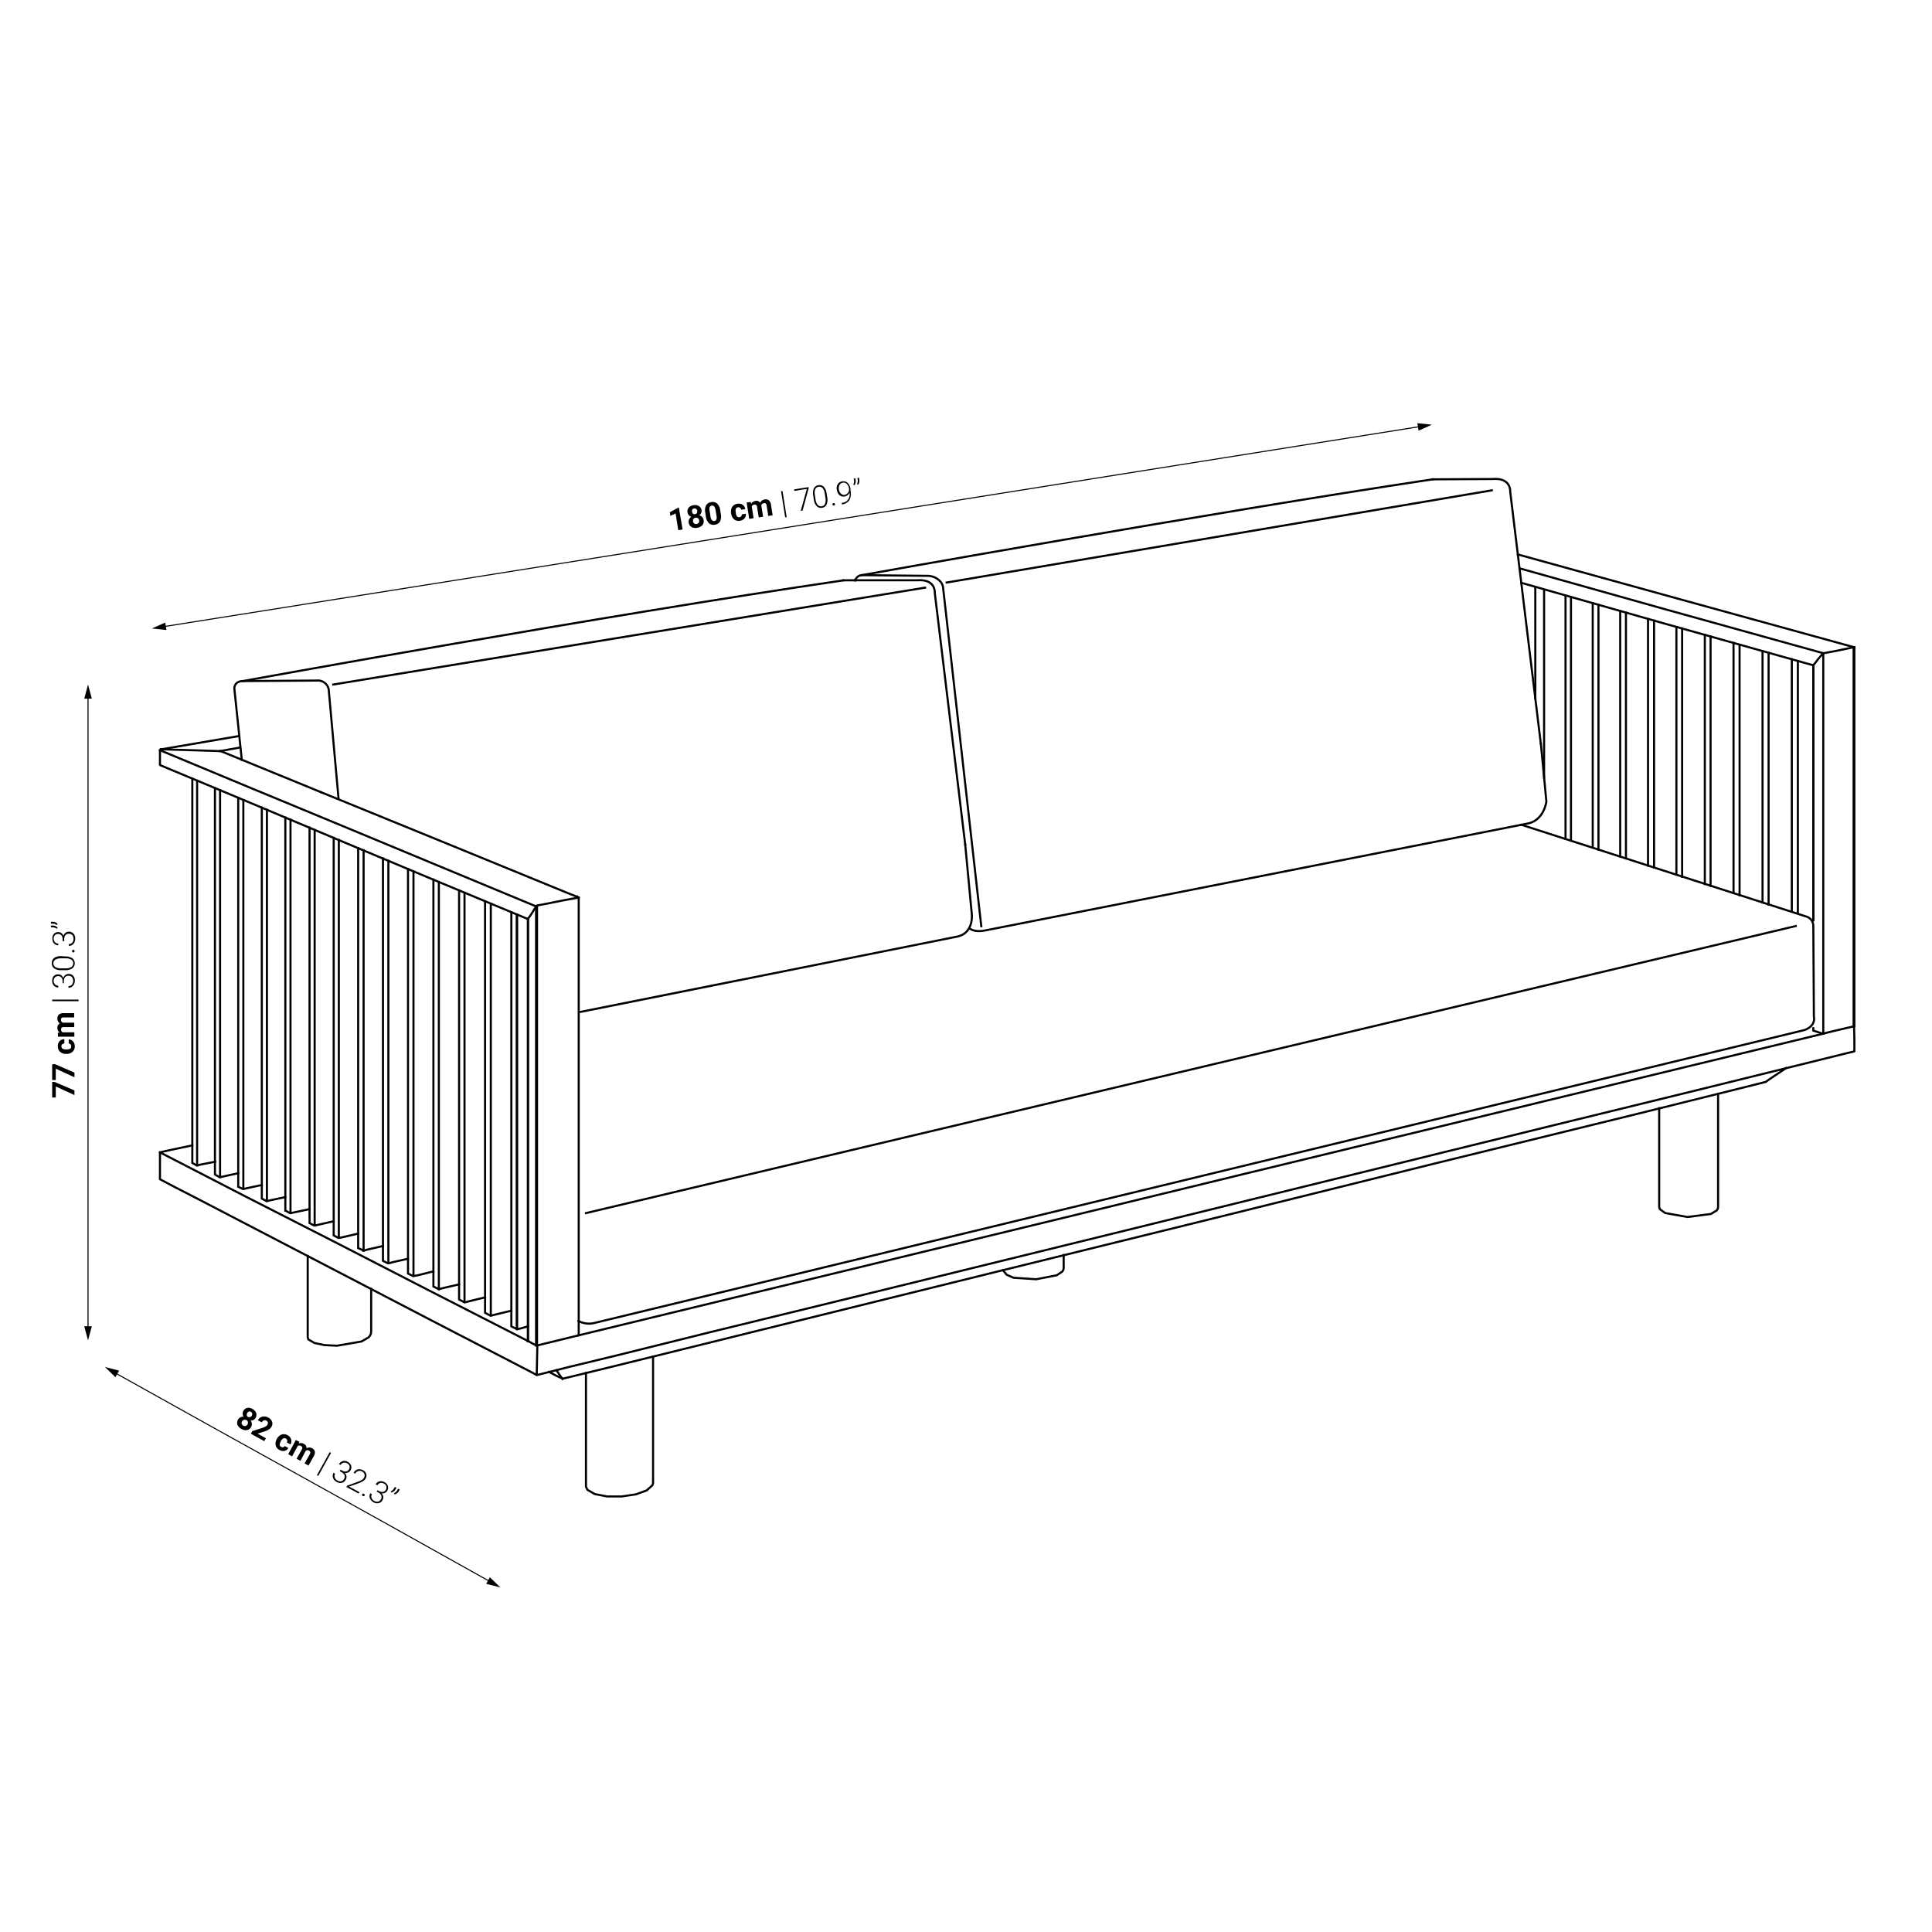 <svg xmlns="http://www.w3.org/2000/svg" viewBox="0 0 370.3 370.3"><defs><style>.bd6df8f7-452c-4036-a49d-26d4b88ff8b5,.eddf223b-9ab3-4815-bf85-32e94dc782d6,.f750c787-0ec9-4b0b-852c-3c0955bdcbd1{fill:none;stroke:#000;}.eddf223b-9ab3-4815-bf85-32e94dc782d6,.f750c787-0ec9-4b0b-852c-3c0955bdcbd1{stroke-miterlimit:10;}.bd6df8f7-452c-4036-a49d-26d4b88ff8b5,.eddf223b-9ab3-4815-bf85-32e94dc782d6{stroke-width:0.2px;}.bd6df8f7-452c-4036-a49d-26d4b88ff8b5{stroke-linecap:round;stroke-linejoin:round;}.f750c787-0ec9-4b0b-852c-3c0955bdcbd1{stroke-linecap:square;stroke-width:0.4px;}</style></defs><g id="ade69de8-1620-4421-9f3d-8dfe7b45ec62" data-name="Cotas"><g id="b9b29c7b-ed7f-4734-9322-2ac5873b085b" data-name="SPLINE"><path class="eddf223b-9ab3-4815-bf85-32e94dc782d6" d="M272.27,81.74c-24.81,3.94-207,33-241,38.38"/><polygon points="271.66 81.11 274.45 81.4 271.89 82.54 271.66 81.11"/><polygon points="31.67 119.32 29.11 120.46 31.9 120.75 31.67 119.32"/></g><line class="eddf223b-9ab3-4815-bf85-32e94dc782d6" x1="16.87" y1="254.7" x2="16.87" y2="133.42"/><polygon points="17.6 254.2 16.87 256.91 16.15 254.2 17.6 254.2"/><polygon points="17.6 133.91 16.87 131.2 16.15 133.91 17.6 133.91"/><path d="M130.83,101.49l-.83.13-.51-3.22-1,.46-.11-.68,1.64-.9h.09Z"/><path d="M134.46,97.74a1,1,0,0,1-.07.57,1.13,1.13,0,0,1-.36.45,1.15,1.15,0,0,1,.55.33,1,1,0,0,1,.27.58,1.13,1.13,0,0,1-.24,1,1.61,1.61,0,0,1-1,.49,1.55,1.55,0,0,1-1.09-.17,1.1,1.1,0,0,1-.52-.82,1.06,1.06,0,0,1,.08-.64,1.2,1.2,0,0,1,.42-.48,1.08,1.08,0,0,1-.48-.31,1,1,0,0,1-.24-.52,1.12,1.12,0,0,1,.22-.92,1.44,1.44,0,0,1,.93-.47,1.41,1.41,0,0,1,1,.16A1.11,1.11,0,0,1,134.46,97.74Zm-.83.18a.63.63,0,0,0-.19-.38.54.54,0,0,0-.4-.09.49.49,0,0,0-.34.2.58.58,0,0,0-.06.42.6.6,0,0,0,.19.39.43.43,0,0,0,.39.09.43.43,0,0,0,.34-.21A.64.64,0,0,0,133.63,97.92Zm.38,1.82a.62.62,0,0,0-.23-.41.65.65,0,0,0-.86.13.61.61,0,0,0-.09.47.6.6,0,0,0,.23.4.55.55,0,0,0,.46.1.56.56,0,0,0,.4-.23A.62.62,0,0,0,134,99.74Z"/><path d="M138.16,98.54a2.21,2.21,0,0,1-.15,1.4,1.31,1.31,0,0,1-1,.63,1.29,1.29,0,0,1-1.13-.29,2.12,2.12,0,0,1-.58-1.24l-.12-.78a2.21,2.21,0,0,1,.15-1.4,1.3,1.3,0,0,1,1-.62,1.29,1.29,0,0,1,1.13.29,2.09,2.09,0,0,1,.58,1.24Zm-1-.72a1.65,1.65,0,0,0-.26-.74.51.51,0,0,0-.49-.17.49.49,0,0,0-.4.3,1.4,1.4,0,0,0,0,.73l.16,1a1.58,1.58,0,0,0,.26.74.53.53,0,0,0,.89-.13,1.48,1.48,0,0,0,0-.75Z"/><path d="M141.72,99.14a.57.57,0,0,0,.35-.19.45.45,0,0,0,.1-.36l.78-.13a1.06,1.06,0,0,1-.08.61,1.12,1.12,0,0,1-.4.49,1.47,1.47,0,0,1-.63.25,1.39,1.39,0,0,1-1.13-.26,1.75,1.75,0,0,1-.57-1.12v-.05a1.68,1.68,0,0,1,.2-1.22,1.35,1.35,0,0,1,1-.6,1.31,1.31,0,0,1,1,.19,1.18,1.18,0,0,1,.5.83l-.78.12a.6.6,0,0,0-.21-.37.49.49,0,0,0-.41-.09.52.52,0,0,0-.41.28,1.34,1.34,0,0,0,0,.72l0,.08a1.21,1.21,0,0,0,.25.67A.54.54,0,0,0,141.72,99.14Z"/><path d="M143.89,96.21l.08.35a1.11,1.11,0,0,1,.84-.55.84.84,0,0,1,.9.35,1.07,1.07,0,0,1,.87-.63,1,1,0,0,1,.8.18,1.33,1.33,0,0,1,.39.85l.32,2-.84.13-.31-2a.64.64,0,0,0-.17-.38.47.47,0,0,0-.39-.06.53.53,0,0,0-.46.44l.34,2.15-.83.13-.32-2a.59.59,0,0,0-.17-.38.45.45,0,0,0-.38-.06.53.53,0,0,0-.47.37l.35,2.22-.84.13-.49-3.13Z"/><path d="M150.78,99.14l-.29,0-.79-5,.29,0Z"/><path d="M155,93.56l-1.17,4.3-.36.06,1.17-4.21-2.39.38-.05-.29,2.77-.44Z"/><path d="M158.55,95.31a2.37,2.37,0,0,1-.12,1.4,1.13,1.13,0,0,1-.89.62,1.15,1.15,0,0,1-1-.31,2.24,2.24,0,0,1-.55-1.26l-.12-.76a2.33,2.33,0,0,1,.12-1.39,1.11,1.11,0,0,1,.89-.61,1.13,1.13,0,0,1,1,.29,2.2,2.2,0,0,1,.54,1.24Zm-.47-.7a2.06,2.06,0,0,0-.41-1.06.88.88,0,0,0-1.42.22,2,2,0,0,0-.07,1.1l.13.83a2,2,0,0,0,.41,1.06.82.82,0,0,0,.78.27.8.8,0,0,0,.64-.48,2.11,2.11,0,0,0,.07-1.13Z"/><path d="M159.56,96.73a.29.29,0,0,1,0-.18.27.27,0,0,1,.18-.1.25.25,0,0,1,.19,0,.26.26,0,0,1,.09.17.21.21,0,0,1,0,.17.29.29,0,0,1-.17.1.23.23,0,0,1-.28-.2Z"/><path d="M162.84,94.43a1.34,1.34,0,0,1-1,.74,1.13,1.13,0,0,1-.66-.09,1.2,1.2,0,0,1-.51-.44,1.8,1.8,0,0,1-.26-.69,1.74,1.74,0,0,1,0-.79,1.31,1.31,0,0,1,.36-.6,1.18,1.18,0,0,1,.64-.29,1.2,1.2,0,0,1,1.05.28,2,2,0,0,1,.56,1.21l0,.31a2.64,2.64,0,0,1-.22,1.79,1.88,1.88,0,0,1-1.39.81h-.07l0-.3.12,0a1.57,1.57,0,0,0,1.08-.61A1.88,1.88,0,0,0,162.84,94.43Zm-1,.43a1.06,1.06,0,0,0,.6-.31,1.08,1.08,0,0,0,.3-.59l0-.2a1.65,1.65,0,0,0-.42-1,.87.87,0,0,0-.78-.24.84.84,0,0,0-.62.43,1.29,1.29,0,0,0-.13.88,1.23,1.23,0,0,0,.38.76A.8.8,0,0,0,161.86,94.86Z"/><path d="M163.77,93l-.23-.12a1.2,1.2,0,0,0,.15-.77l-.06-.38.35-.06,0,.3A1.24,1.24,0,0,1,163.77,93Zm.71-.11-.23-.12a1.27,1.27,0,0,0,.15-.77l-.06-.38.34-.06,0,.29A1.29,1.29,0,0,1,164.48,92.91Z"/><path d="M49,271.74a1,1,0,0,1-.4.41,1.18,1.18,0,0,1-.56.13,1.27,1.27,0,0,1,.23.6,1.07,1.07,0,0,1-.14.62,1.11,1.11,0,0,1-.78.6,1.55,1.55,0,0,1-1.07-.22,1.6,1.6,0,0,1-.77-.8,1.22,1.22,0,0,1,.56-1.43,1.3,1.3,0,0,1,.62-.12,1.09,1.09,0,0,1-.18-.54,1,1,0,0,1,.13-.56,1.12,1.12,0,0,1,.74-.58,1.39,1.39,0,0,1,1,.2,1.44,1.44,0,0,1,.71.76A1.11,1.11,0,0,1,49,271.74ZM47.44,273a.61.61,0,0,0,.07-.47.58.58,0,0,0-.3-.36.64.64,0,0,0-.89.71.57.57,0,0,0,.31.36.53.53,0,0,0,.45.07A.63.63,0,0,0,47.44,273Zm.82-1.67a.58.58,0,0,0,.08-.41.47.47,0,0,0-.25-.32.52.52,0,0,0-.4-.05.61.61,0,0,0-.31.29.6.6,0,0,0-.08.42.47.47,0,0,0,.25.32.44.44,0,0,0,.4,0A.57.57,0,0,0,48.26,271.37Z"/><path d="M50.64,276.22l-2.56-1.42.28-.5,1.92-.62a3.27,3.27,0,0,0,.63-.27.88.88,0,0,0,.34-.32.66.66,0,0,0,.09-.46.54.54,0,0,0-.28-.34.57.57,0,0,0-.49-.05.77.77,0,0,0-.4.38l-.74-.41a1.37,1.37,0,0,1,.5-.54,1.34,1.34,0,0,1,.71-.18,1.53,1.53,0,0,1,.76.21,1.48,1.48,0,0,1,.74.77,1.14,1.14,0,0,1-.11,1,1.42,1.42,0,0,1-.46.49,3.33,3.33,0,0,1-.86.39l-1.35.43,1.61.89Z"/><path d="M53.88,277.31a.53.53,0,0,0,.4.07.45.45,0,0,0,.3-.22l.69.38a1,1,0,0,1-.44.43,1.15,1.15,0,0,1-.61.14,1.48,1.48,0,0,1-.66-.2,1.37,1.37,0,0,1-.72-.89,1.75,1.75,0,0,1,.23-1.24l0,0a1.73,1.73,0,0,1,.91-.83,1.34,1.34,0,0,1,1.14.14,1.3,1.3,0,0,1,.67.76,1.22,1.22,0,0,1-.11,1l-.7-.38a.56.56,0,0,0,.06-.43.56.56,0,0,0-.75-.35,1.3,1.3,0,0,0-.48.54l0,.07a1.25,1.25,0,0,0-.21.69A.53.53,0,0,0,53.88,277.31Z"/><path d="M57.4,276.35l-.15.32a1.12,1.12,0,0,1,1,.08.84.84,0,0,1,.5.83,1.1,1.1,0,0,1,1.07,0,1,1,0,0,1,.53.64,1.41,1.41,0,0,1-.22.91l-1,1.77-.75-.41,1-1.77a.61.61,0,0,0,.1-.4.5.5,0,0,0-.26-.29.53.53,0,0,0-.64.07l-1,1.9-.74-.41,1-1.76a.64.64,0,0,0,.1-.41.51.51,0,0,0-.27-.28.53.53,0,0,0-.6,0l-1.09,2-.74-.42L56.7,276Z"/><path d="M61,282.89l-.26-.14,2.45-4.42.26.14Z"/><path d="M65.29,281.7l.32.17a1.14,1.14,0,0,0,.51.17.79.79,0,0,0,.44-.09.82.82,0,0,0,.32-.32A.86.86,0,0,0,67,281a.9.9,0,0,0-.46-.53,1,1,0,0,0-.71-.11.82.82,0,0,0-.54.43l-.31-.17a1.12,1.12,0,0,1,.44-.45A1.09,1.09,0,0,1,66,280a1.43,1.43,0,0,1,.65.19,1.32,1.32,0,0,1,.65.72,1.14,1.14,0,0,1-.13.92.93.93,0,0,1-.45.4,1.09,1.09,0,0,1-.65.08,1.13,1.13,0,0,1,.34.63,1.06,1.06,0,0,1-.14.66,1.13,1.13,0,0,1-.74.6,1.33,1.33,0,0,1-1-.17,1.55,1.55,0,0,1-.54-.47,1.16,1.16,0,0,1-.07-1.26l.31.17a.84.84,0,0,0-.07.72,1,1,0,0,0,.51.58,1,1,0,0,0,.73.14.86.86,0,0,0,.55-.47.77.77,0,0,0,.08-.7,1.26,1.26,0,0,0-.6-.59l-.31-.17Z"/><path d="M68.72,286.26,66.39,285l.13-.24L68.6,284a4.21,4.21,0,0,0,.78-.36,1.11,1.11,0,0,0,.38-.4.86.86,0,0,0,.1-.67.87.87,0,0,0-.46-.53.93.93,0,0,0-.74-.09,1,1,0,0,0-.58.5l-.3-.17a1.39,1.39,0,0,1,.46-.5,1.16,1.16,0,0,1,.63-.18,1.41,1.41,0,0,1,.68.18,1.28,1.28,0,0,1,.65.72,1.1,1.1,0,0,1-.12.89,1.37,1.37,0,0,1-.48.48,4.56,4.56,0,0,1-1,.46l-1.69.6,2,1.08Z"/><path d="M69.42,286.41a.29.29,0,0,1,.14-.13.27.27,0,0,1,.32.18.25.25,0,0,1,0,.19.21.21,0,0,1-.14.11.29.29,0,0,1-.33-.18A.27.27,0,0,1,69.42,286.41Z"/><path d="M72.36,285.62l.31.18a1.35,1.35,0,0,0,.52.16.81.81,0,0,0,.44-.09.8.8,0,0,0,.31-.32.83.83,0,0,0,.11-.67.88.88,0,0,0-.47-.53.93.93,0,0,0-.7-.11.85.85,0,0,0-.54.43L72,284.5a1.27,1.27,0,0,1,.44-.45,1.18,1.18,0,0,1,.61-.15,1.57,1.57,0,0,1,.65.19,1.26,1.26,0,0,1,.64.72,1.1,1.1,0,0,1-.13.92.88.88,0,0,1-.44.41,1.21,1.21,0,0,1-.66.07,1.18,1.18,0,0,1,.35.63,1.08,1.08,0,0,1-.14.67,1.14,1.14,0,0,1-.74.59,1.31,1.31,0,0,1-1-.17,1.51,1.51,0,0,1-.53-.47,1.21,1.21,0,0,1-.23-.61,1.15,1.15,0,0,1,.16-.64l.31.17a.87.87,0,0,0-.08.72,1.06,1.06,0,0,0,.52.57,1,1,0,0,0,.73.14.87.87,0,0,0,.55-.46.83.83,0,0,0,.08-.71,1.31,1.31,0,0,0-.6-.59l-.31-.17Z"/><path d="M75,286.07l-.1-.23a1.25,1.25,0,0,0,.59-.52l.19-.33.3.16-.14.26A1.25,1.25,0,0,1,75,286.07Zm.63.35-.11-.23a1.29,1.29,0,0,0,.6-.52l.19-.34.3.17-.15.26A1.21,1.21,0,0,1,75.65,286.42Z"/><path d="M10.48,207.38,14.27,209v.89l-3.58-1.65v2.12H10v-3Z"/><path d="M10.48,203.94l3.79,1.64v.9l-3.58-1.65V207H10v-3Z"/><path d="M13.65,200.55a.61.61,0,0,0-.13-.39.51.51,0,0,0-.35-.15v-.79a1.07,1.07,0,0,1,.59.17,1.22,1.22,0,0,1,.42.48,1.45,1.45,0,0,1,.15.66,1.4,1.4,0,0,1-.43,1.07,1.74,1.74,0,0,1-1.2.4h0a1.69,1.69,0,0,1-1.17-.39,1.37,1.37,0,0,1-.44-1.07,1.33,1.33,0,0,1,.34-1,1.19,1.19,0,0,1,.9-.36V200a.65.65,0,0,0-.4.15.53.53,0,0,0-.16.39.52.52,0,0,0,.22.45,1.25,1.25,0,0,0,.7.15h.09a1.25,1.25,0,0,0,.7-.15A.52.52,0,0,0,13.65,200.55Z"/><path d="M11.1,197.94l.35,0A1.11,1.11,0,0,1,11,197a.86.86,0,0,1,.48-.84,1.09,1.09,0,0,1-.48-.95,1,1,0,0,1,.3-.77,1.43,1.43,0,0,1,.91-.25h2V195h-2a.64.64,0,0,0-.4.11.47.47,0,0,0-.12.37.54.54,0,0,0,.36.53h2.18v.85h-2a.62.62,0,0,0-.4.11.47.47,0,0,0-.12.37.55.55,0,0,0,.3.52h2.24v.84H11.1Z"/><path d="M15.06,191.59v.3H10v-.3Z"/><path d="M12,188.44v-.36a1.25,1.25,0,0,0-.11-.53.81.81,0,0,0-.29-.34.8.8,0,0,0-.43-.12.86.86,0,0,0-.64.23.9.9,0,0,0-.24.67.93.93,0,0,0,.25.67.83.83,0,0,0,.63.26v.35a1.12,1.12,0,0,1-.6-.16,1.22,1.22,0,0,1-.43-.47A1.55,1.55,0,0,1,10,188a1.28,1.28,0,0,1,.31-.92,1.15,1.15,0,0,1,.87-.33,1,1,0,0,1,.57.19,1.13,1.13,0,0,1,.38.54,1.16,1.16,0,0,1,.39-.61,1.06,1.06,0,0,1,.64-.2A1.13,1.13,0,0,1,14,187a1.29,1.29,0,0,1,.34.95,1.6,1.6,0,0,1-.15.7,1.22,1.22,0,0,1-.43.49,1.14,1.14,0,0,1-.64.18V189a.86.86,0,0,0,.67-.28,1.2,1.2,0,0,0,0-1.44.91.91,0,0,0-.68-.25.8.8,0,0,0-.65.27,1.28,1.28,0,0,0-.22.81v.35Z"/><path d="M12.49,183.32a2.36,2.36,0,0,1,1.37.34,1.24,1.24,0,0,1,0,1.94,2.27,2.27,0,0,1-1.33.35h-.77a2.26,2.26,0,0,1-1.36-.34,1.11,1.11,0,0,1-.46-1,1.13,1.13,0,0,1,.44-1,2.28,2.28,0,0,1,1.32-.35Zm-.76.36a2.08,2.08,0,0,0-1.11.24.79.79,0,0,0-.38.72.81.81,0,0,0,.37.71,2,2,0,0,0,1.08.25h.84a2,2,0,0,0,1.12-.25.8.8,0,0,0,.38-.72.78.78,0,0,0-.38-.71,2.06,2.06,0,0,0-1.1-.24Z"/><path d="M14.06,182.55a.24.24,0,0,1-.18-.07.25.25,0,0,1-.07-.18.29.29,0,0,1,.07-.19.28.28,0,0,1,.18-.06.25.25,0,0,1,.17.06.29.29,0,0,1,.06.19.24.24,0,0,1-.06.18A.22.22,0,0,1,14.06,182.55Z"/><path d="M12,180.36V180a1.25,1.25,0,0,0-.11-.53.84.84,0,0,0-.29-.35.89.89,0,0,0-.43-.11.82.82,0,0,0-.64.23.86.86,0,0,0-.24.66.94.94,0,0,0,.25.68.83.83,0,0,0,.63.26v.35a1.17,1.17,0,0,1-1-.63,1.59,1.59,0,0,1-.14-.66,1.27,1.27,0,0,1,.31-.91,1.15,1.15,0,0,1,.87-.34,1,1,0,0,1,.57.2,1.15,1.15,0,0,1,.38.53,1.17,1.17,0,0,1,.39-.6,1,1,0,0,1,.64-.2,1.12,1.12,0,0,1,.88.35,1.33,1.33,0,0,1,.34,1,1.63,1.63,0,0,1-.15.7,1.29,1.29,0,0,1-.43.49,1.14,1.14,0,0,1-.64.17v-.35a.86.86,0,0,0,.67-.28,1.2,1.2,0,0,0,0-1.44.88.88,0,0,0-.68-.25.8.8,0,0,0-.65.27,1.24,1.24,0,0,0-.22.81v.35Z"/><path d="M11.05,177.09l-.15.21a1.3,1.3,0,0,0-.75-.27H9.77v-.35h.3A1.28,1.28,0,0,1,11.05,177.09Zm0,.72-.15.21a1.31,1.31,0,0,0-.75-.28H9.77v-.34h.3A1.25,1.25,0,0,1,11.05,177.81Z"/><g id="a5ed04f6-bc61-4eb8-8cd7-4871fbde0b8f" data-name="SPLINE"><path class="bd6df8f7-452c-4036-a49d-26d4b88ff8b5" d="M22,263.1C51,279.32,61.8,285.13,94,303.18"/><polygon points="22.12 263.96 20.11 262.01 22.83 262.7 22.12 263.96"/><polygon points="93.19 303.57 95.91 304.26 93.89 302.31 93.19 303.57"/></g></g><g id="aa18276a-5cc8-44ad-9a61-5443942871a7" data-name="Capa 7"><path class="f750c787-0ec9-4b0b-852c-3c0955bdcbd1" d="M46.34,145.62l-1.43-13.7s0-1.36,1.61-1.38l14.22-.1A2.1,2.1,0,0,1,63,132.13L64.88,153"/><line class="f750c787-0ec9-4b0b-852c-3c0955bdcbd1" x1="63.87" y1="131.2" x2="177.31" y2="112.63"/><path class="f750c787-0ec9-4b0b-852c-3c0955bdcbd1" d="M46.52,130.54s68.94-12.54,115.1-19.3"/><path class="f750c787-0ec9-4b0b-852c-3c0955bdcbd1" d="M185,161.88l1.23,13s.67,4-2.9,4.66L111.3,193.94"/><path class="f750c787-0ec9-4b0b-852c-3c0955bdcbd1" d="M163.85,111.22l12.08,0s3.29-.43,3.25,2.53L185,161.88"/><line class="f750c787-0ec9-4b0b-852c-3c0955bdcbd1" x1="161.62" y1="111.23" x2="163.85" y2="111.22"/><path class="f750c787-0ec9-4b0b-852c-3c0955bdcbd1" d="M163.91,111.24a1.44,1.44,0,0,1,1.56-1l12.26.13a3.31,3.31,0,0,1,2.36.94,2.11,2.11,0,0,1,.67,1.35l7.32,64.87"/><line class="f750c787-0ec9-4b0b-852c-3c0955bdcbd1" x1="181.44" y1="111.65" x2="285.93" y2="93.98"/><path class="f750c787-0ec9-4b0b-852c-3c0955bdcbd1" d="M165.13,110.24s66.74-11.95,109.45-18.37"/><path class="f750c787-0ec9-4b0b-852c-3c0955bdcbd1" d="M274.58,91.87l11.63-.06s3.29-.43,3.26,2.53l5.85,48.18"/><path class="f750c787-0ec9-4b0b-852c-3c0955bdcbd1" d="M291.59,158.08l54.51,17.56a1.88,1.88,0,0,1,1.45,1.85l.11,17.32c.39,2-1.86,2.63-1.86,2.63L113.88,253.58a4.17,4.17,0,0,1-3-.4"/><path class="f750c787-0ec9-4b0b-852c-3c0955bdcbd1" d="M185.8,177.91s.81.84,2.9.45L292.52,157.9c3.43-.47,3.87-4.27,3.87-4.27l-1.06-11.11"/><line class="f750c787-0ec9-4b0b-852c-3c0955bdcbd1" x1="310.54" y1="164.17" x2="310.54" y2="117.15"/><line class="f750c787-0ec9-4b0b-852c-3c0955bdcbd1" x1="311.64" y1="164.52" x2="311.64" y2="117.44"/><line class="f750c787-0ec9-4b0b-852c-3c0955bdcbd1" x1="321.31" y1="167.65" x2="321.31" y2="120.16"/><line class="f750c787-0ec9-4b0b-852c-3c0955bdcbd1" x1="322.41" y1="168.05" x2="322.41" y2="120.45"/><polyline class="f750c787-0ec9-4b0b-852c-3c0955bdcbd1" points="349.46 125.2 319.46 116.86 291.25 108.93"/><line class="f750c787-0ec9-4b0b-852c-3c0955bdcbd1" x1="326.76" y1="169.44" x2="326.76" y2="121.67"/><line class="f750c787-0ec9-4b0b-852c-3c0955bdcbd1" x1="327.86" y1="169.79" x2="327.86" y2="122.02"/><line class="f750c787-0ec9-4b0b-852c-3c0955bdcbd1" x1="30.89" y1="143.62" x2="45.83" y2="141.07"/><line class="f750c787-0ec9-4b0b-852c-3c0955bdcbd1" x1="300.06" y1="160.76" x2="300.06" y2="114.2"/><line class="f750c787-0ec9-4b0b-852c-3c0955bdcbd1" x1="301.1" y1="161.11" x2="301.1" y2="114.49"/><line class="f750c787-0ec9-4b0b-852c-3c0955bdcbd1" x1="355.36" y1="124.1" x2="355.36" y2="124.1"/><polyline class="f750c787-0ec9-4b0b-852c-3c0955bdcbd1" points="355.36 124.05 322.12 114.89 290.92 106.27"/><line class="f750c787-0ec9-4b0b-852c-3c0955bdcbd1" x1="355.36" y1="124.1" x2="355.36" y2="124.04"/><line class="f750c787-0ec9-4b0b-852c-3c0955bdcbd1" x1="102.99" y1="257.87" x2="110.81" y2="255.96"/><line class="f750c787-0ec9-4b0b-852c-3c0955bdcbd1" x1="102.76" y1="257.87" x2="101.25" y2="257.06"/><line class="f750c787-0ec9-4b0b-852c-3c0955bdcbd1" x1="37.78" y1="223.36" x2="37.78" y2="149.64"/><polyline class="f750c787-0ec9-4b0b-852c-3c0955bdcbd1" points="36.86 149.23 36.86 199.32 36.86 211.83 36.86 218.09 36.86 221.21 36.86 222.78 36.86 222.89 37.67 223.36 37.73 223.36 37.84 223.36 37.9 223.36 38.3 223.24 41.26 222.66"/><line class="f750c787-0ec9-4b0b-852c-3c0955bdcbd1" x1="42.18" y1="225.61" x2="42.18" y2="151.49"/><polyline class="f750c787-0ec9-4b0b-852c-3c0955bdcbd1" points="45.66 224.86 42.76 225.5 42.3 225.61 42.24 225.61 42.13 225.61 42.07 225.61 41.26 225.15 41.2 225.09 41.2 223.53 41.2 220.34 41.2 214.09 41.2 201.47 41.2 151.09"/><line class="f750c787-0ec9-4b0b-852c-3c0955bdcbd1" x1="69.69" y1="239.69" x2="69.69" y2="162.96"/><polyline class="f750c787-0ec9-4b0b-852c-3c0955bdcbd1" points="73.4 238.82 70.39 239.51 69.81 239.69 69.75 239.69 69.69 239.69 69.58 239.69 69.58 239.63 68.65 239.22 68.65 239.16 68.65 237.78 68.65 234.47 68.65 227.93 68.65 214.84 68.65 162.55"/><line class="f750c787-0ec9-4b0b-852c-3c0955bdcbd1" x1="74.44" y1="242.12" x2="74.44" y2="164.99"/><polyline class="f750c787-0ec9-4b0b-852c-3c0955bdcbd1" points="73.4 164.52 73.4 217.22 73.4 230.36 73.4 236.96 73.4 240.21 73.4 241.6 73.4 241.66 74.32 242.12 74.38 242.12 74.5 242.12 74.56 242.12 75.19 241.94 78.2 241.25"/><polyline class="f750c787-0ec9-4b0b-852c-3c0955bdcbd1" points="125.17 260.01 125.17 281.67 125.17 284.27 125.17 284.33 125.11 284.45 125.05 284.68 123.95 285.66 121.87 286.42 119.15 286.82 116.37 286.82 113.99 286.36 112.6 285.55 112.37 285.08 112.31 284.97 112.31 277.9 112.31 263.14"/><line class="f750c787-0ec9-4b0b-852c-3c0955bdcbd1" x1="42.18" y1="143.96" x2="46.01" y2="143.27"/><line class="f750c787-0ec9-4b0b-852c-3c0955bdcbd1" x1="89.03" y1="249.59" x2="89.03" y2="171.12"/><polyline class="f750c787-0ec9-4b0b-852c-3c0955bdcbd1" points="87.99 170.66 87.99 224.34 87.99 237.78 87.99 244.49 87.99 247.85 87.99 249.07 88.98 249.59 89.09 249.59 89.15 249.59 89.21 249.59 89.9 249.41 92.97 248.66"/><line class="f750c787-0ec9-4b0b-852c-3c0955bdcbd1" x1="84.11" y1="247.1" x2="84.11" y2="169.04"/><polyline class="f750c787-0ec9-4b0b-852c-3c0955bdcbd1" points="87.99 246.17 84.98 246.87 84.28 247.04 84.23 247.04 84.17 247.1 84.05 247.04 84 247.04 83.07 246.58 83.07 245.25 83.07 241.94 83.07 235.28 83.07 221.91 83.07 168.57"/><line class="f750c787-0ec9-4b0b-852c-3c0955bdcbd1" x1="51.16" y1="230.19" x2="51.16" y2="155.2"/><polyline class="f750c787-0ec9-4b0b-852c-3c0955bdcbd1" points="50.18 154.79 50.18 205.81 50.18 218.61 50.18 224.98 50.18 228.16 50.18 229.73 51.04 230.19 51.16 230.19 51.28 230.19 51.74 230.07 54.69 229.44"/><line class="f750c787-0ec9-4b0b-852c-3c0955bdcbd1" x1="294.27" y1="133.84" x2="294.27" y2="112.58"/><polyline class="f750c787-0ec9-4b0b-852c-3c0955bdcbd1" points="102.76 173.73 83.53 165.74 65.12 158.09 47.51 150.8 30.66 143.79"/><polyline class="f750c787-0ec9-4b0b-852c-3c0955bdcbd1" points="30.78 143.62 30.66 143.73 30.66 143.79 30.66 143.97 30.66 144.83 30.66 146.51"/><line class="f750c787-0ec9-4b0b-852c-3c0955bdcbd1" x1="61.53" y1="151.84" x2="42.3" y2="143.96"/><polyline class="f750c787-0ec9-4b0b-852c-3c0955bdcbd1" points="110.92 172.05 110.87 172.05 110.46 171.82 108.84 171.18 84.52 161.22 61.53 151.84"/><polyline class="f750c787-0ec9-4b0b-852c-3c0955bdcbd1" points="30.78 146.69 47.28 153.58 64.48 160.82 82.43 168.34 101.19 176.16"/><line class="f750c787-0ec9-4b0b-852c-3c0955bdcbd1" x1="101.19" y1="176.1" x2="101.19" y2="257.06"/><line class="f750c787-0ec9-4b0b-852c-3c0955bdcbd1" x1="102.93" y1="173.61" x2="102.93" y2="257.87"/><line class="f750c787-0ec9-4b0b-852c-3c0955bdcbd1" x1="102.82" y1="173.67" x2="102.82" y2="257.87"/><line class="f750c787-0ec9-4b0b-852c-3c0955bdcbd1" x1="102.76" y1="173.73" x2="102.76" y2="257.87"/><polyline class="f750c787-0ec9-4b0b-852c-3c0955bdcbd1" points="110.92 172.05 110.92 172.8 110.92 175.64 110.92 187.11 110.92 210.04 110.92 255.9"/><polyline class="f750c787-0ec9-4b0b-852c-3c0955bdcbd1" points="101.19 257.06 101.19 190.87 101.19 182.59 101.19 178.42 101.19 176.39 101.19 176.16 101.19 176.1 101.66 175.47 102.76 173.73 102.76 173.67 102.87 173.61 102.99 173.56 103.22 173.5 104.78 173.21 107.97 172.57 110.81 172.05 110.81 171.99 110.87 172.05"/><line class="f750c787-0ec9-4b0b-852c-3c0955bdcbd1" x1="60.31" y1="234.88" x2="60.31" y2="159.08"/><polyline class="f750c787-0ec9-4b0b-852c-3c0955bdcbd1" points="59.33 158.62 59.33 210.33 59.33 223.24 59.33 229.67 59.33 232.91 59.33 234.42 60.19 234.88 60.25 234.88 60.37 234.88 60.43 234.88 60.95 234.76 63.96 234.07"/><line class="f750c787-0ec9-4b0b-852c-3c0955bdcbd1" x1="64.94" y1="237.25" x2="64.94" y2="160.99"/><polyline class="f750c787-0ec9-4b0b-852c-3c0955bdcbd1" points="63.96 160.58 63.96 212.59 63.96 225.56 63.96 232.04 63.96 235.34 63.96 236.79 64.83 237.25 64.89 237.25 65 237.25 65.06 237.25 65.64 237.14 68.65 236.44"/><line class="f750c787-0ec9-4b0b-852c-3c0955bdcbd1" x1="46.64" y1="227.87" x2="46.64" y2="153.35"/><polyline class="f750c787-0ec9-4b0b-852c-3c0955bdcbd1" points="45.66 152.94 45.66 203.61 45.66 216.29 45.66 222.66 45.66 225.79 45.66 227.41 45.66 227.47 46.53 227.87 46.59 227.87 46.7 227.87 46.76 227.87 47.22 227.76 50.18 227.12"/><line class="f750c787-0ec9-4b0b-852c-3c0955bdcbd1" x1="99.05" y1="254.74" x2="99.05" y2="175.29"/><line class="f750c787-0ec9-4b0b-852c-3c0955bdcbd1" x1="99.11" y1="254.74" x2="99.11" y2="175.29"/><polyline class="f750c787-0ec9-4b0b-852c-3c0955bdcbd1" points="101.19 254.22 99.75 254.63 99.23 254.74 99.17 254.74 99.05 254.74 98.94 254.68 98.01 254.22 98.01 254.1 98.01 253.29 98.01 227.12 98.01 174.83"/><line class="f750c787-0ec9-4b0b-852c-3c0955bdcbd1" x1="347.55" y1="127.52" x2="347.55" y2="176.39"/><line class="f750c787-0ec9-4b0b-852c-3c0955bdcbd1" x1="355.36" y1="124.04" x2="355.36" y2="196.66"/><line class="f750c787-0ec9-4b0b-852c-3c0955bdcbd1" x1="355.36" y1="124.04" x2="355.36" y2="196.66"/><line class="f750c787-0ec9-4b0b-852c-3c0955bdcbd1" x1="355.31" y1="124.04" x2="355.31" y2="196.72"/><line class="f750c787-0ec9-4b0b-852c-3c0955bdcbd1" x1="349.46" y1="125.2" x2="349.46" y2="198.11"/><polyline class="f750c787-0ec9-4b0b-852c-3c0955bdcbd1" points="355.36 124.1 355.36 192.14 355.36 196.43 355.36 196.66 355.31 196.72 354.03 197.01 351.31 197.65 349.92 197.99 349.51 198.11 349.46 198.11 349.4 198.11 349.34 198.11 349.28 198.11 348.82 197.94 347.55 197.53 347.55 197.47 347.55 197.07"/><polyline class="f750c787-0ec9-4b0b-852c-3c0955bdcbd1" points="347.55 176.39 347.55 146.46 347.55 131.51 347.55 127.75 347.55 127.58 347.55 127.52 347.55 127.46 347.84 127.17 348.53 126.25 349.28 125.38 349.34 125.32 349.46 125.2 349.51 125.2 352 124.74 354.5 124.22 355.31 124.05 355.36 124.05"/><polyline class="f750c787-0ec9-4b0b-852c-3c0955bdcbd1" points="342.33 204.71 338.98 206.97 338.57 207.26 338.45 207.37 338.4 207.37 337.7 207.55 333.07 208.71 314.19 213.4 274.98 223.01 233.87 233.2 190.61 243.85 145.09 255.09 121.41 260.94 109.36 263.89 107.86 264.24 107.45 264.06 106.7 263.72 105.25 262.96"/><polyline class="f750c787-0ec9-4b0b-852c-3c0955bdcbd1" points="329.3 209.63 329.3 228.86 329.3 231.29 329.25 231.69 329.19 231.75 329.07 231.98 327.91 232.68 323.45 233.26 319.17 232.5 318.13 231.75 318.01 231.35 318.01 231.23 318.01 231.17 318.01 230.36 318.01 228.74 318.01 225.44 318.01 212.41"/><line class="f750c787-0ec9-4b0b-852c-3c0955bdcbd1" x1="79.25" y1="244.55" x2="79.25" y2="167.01"/><polyline class="f750c787-0ec9-4b0b-852c-3c0955bdcbd1" points="83.07 243.68 80.06 244.43 79.36 244.55 79.31 244.55 79.19 244.55 79.13 244.55 78.2 244.09 78.2 242.75 78.2 239.4 78.2 232.79 78.2 219.53 78.2 166.55"/><line class="f750c787-0ec9-4b0b-852c-3c0955bdcbd1" x1="94.07" y1="252.14" x2="94.07" y2="173.21"/><polyline class="f750c787-0ec9-4b0b-852c-3c0955bdcbd1" points="92.97 172.75 92.97 226.77 92.97 240.26 92.97 247.04 92.97 250.4 92.97 251.27 92.97 251.62 93.96 252.14 94.13 252.14 94.19 252.14 94.94 251.96 98.01 251.21"/><line class="f750c787-0ec9-4b0b-852c-3c0955bdcbd1" x1="55.68" y1="232.51" x2="55.68" y2="157.11"/><polyline class="f750c787-0ec9-4b0b-852c-3c0955bdcbd1" points="59.33 231.75 56.31 232.39 55.85 232.5 55.79 232.5 55.73 232.5 55.62 232.5 55.56 232.5 54.75 232.04 54.69 232.04 54.69 230.54 54.69 227.29 54.69 220.87 54.69 208.07 54.69 156.7"/><polyline class="f750c787-0ec9-4b0b-852c-3c0955bdcbd1" points="347.55 127.52 318.65 119.41 291.59 111.71"/><line class="f750c787-0ec9-4b0b-852c-3c0955bdcbd1" x1="102.99" y1="257.87" x2="102.87" y2="263.54"/><polyline class="f750c787-0ec9-4b0b-852c-3c0955bdcbd1" points="349.51 198.11 323.17 204.48 295.95 211.08 267.75 217.91 238.56 224.98 208.33 232.33 177 239.92 144.51 247.79 110.81 255.96"/><polyline class="f750c787-0ec9-4b0b-852c-3c0955bdcbd1" points="30.66 220.87 47.16 229.38 64.42 238.18 82.43 247.44 101.25 257.06"/><polyline class="f750c787-0ec9-4b0b-852c-3c0955bdcbd1" points="355.36 196.66 355.42 199.09 355.42 200.31 355.42 200.95 355.42 201.24 355.42 201.35 355.42 201.47 355.19 201.58 354.38 201.76 326.47 208.65 297.63 215.71 267.69 223.07 236.59 230.71 204.33 238.64 170.8 246.87 135.94 255.38 117.99 259.84 108.9 262.04 104.32 263.2 103.16 263.49 102.64 263.43 102.01 263.08 82.66 253.06 64.19 243.45 46.47 234.24 37.9 229.78 33.73 227.64 31.64 226.54 30.66 226.02 30.66 225.9 30.66 223.36 30.66 222.02 30.66 221.39 30.66 221.1 30.66 220.92 30.66 220.87 32.45 220.46 36.86 219.53"/><polyline class="f750c787-0ec9-4b0b-852c-3c0955bdcbd1" points="203.87 240.55 203.87 243.04 203.87 243.1 203.87 243.16 203.81 243.39 203.58 243.74 202.54 244.43 198.6 245.19 194.26 244.9 192.93 244.32 192.23 243.45"/><polyline class="f750c787-0ec9-4b0b-852c-3c0955bdcbd1" points="58.98 240.73 58.98 250.4 58.98 255.26 58.98 256.25 58.98 256.31 59.09 256.71 60.25 257.4 62.16 257.81 64.59 257.93 69.29 257.12 70.68 256.31 70.97 255.9 71.08 255.67 71.08 255.61 71.14 255.26 71.14 253.58 71.14 247.04"/><line class="f750c787-0ec9-4b0b-852c-3c0955bdcbd1" x1="343.43" y1="174.71" x2="343.43" y2="126.36"/><line class="f750c787-0ec9-4b0b-852c-3c0955bdcbd1" x1="344.59" y1="175" x2="344.59" y2="126.71"/><line class="f750c787-0ec9-4b0b-852c-3c0955bdcbd1" x1="337.82" y1="172.98" x2="337.82" y2="124.8"/><line class="f750c787-0ec9-4b0b-852c-3c0955bdcbd1" x1="338.98" y1="173.38" x2="338.98" y2="125.14"/><line class="f750c787-0ec9-4b0b-852c-3c0955bdcbd1" x1="315.87" y1="165.91" x2="315.87" y2="118.66"/><line class="f750c787-0ec9-4b0b-852c-3c0955bdcbd1" x1="317.03" y1="166.26" x2="317.03" y2="118.95"/><line class="f750c787-0ec9-4b0b-852c-3c0955bdcbd1" x1="42.18" y1="143.96" x2="30.89" y2="143.62"/><line class="f750c787-0ec9-4b0b-852c-3c0955bdcbd1" x1="305.27" y1="162.44" x2="305.27" y2="115.65"/><line class="f750c787-0ec9-4b0b-852c-3c0955bdcbd1" x1="332.26" y1="171.18" x2="332.26" y2="123.23"/><line class="f750c787-0ec9-4b0b-852c-3c0955bdcbd1" x1="333.42" y1="171.59" x2="333.42" y2="123.58"/><line class="f750c787-0ec9-4b0b-852c-3c0955bdcbd1" x1="68.65" y1="204.19" x2="68.65" y2="204.19"/><line class="f750c787-0ec9-4b0b-852c-3c0955bdcbd1" x1="306.37" y1="162.84" x2="306.37" y2="115.94"/><line class="f750c787-0ec9-4b0b-852c-3c0955bdcbd1" x1="123.03" y1="251.61" x2="123.03" y2="251.61"/><line class="f750c787-0ec9-4b0b-852c-3c0955bdcbd1" x1="295.95" y1="149.02" x2="295.95" y2="113.04"/><line class="f750c787-0ec9-4b0b-852c-3c0955bdcbd1" x1="107.8" y1="264.3" x2="106.64" y2="262.62"/><line class="f750c787-0ec9-4b0b-852c-3c0955bdcbd1" x1="112.31" y1="232.51" x2="344.19" y2="177.49"/></g></svg>